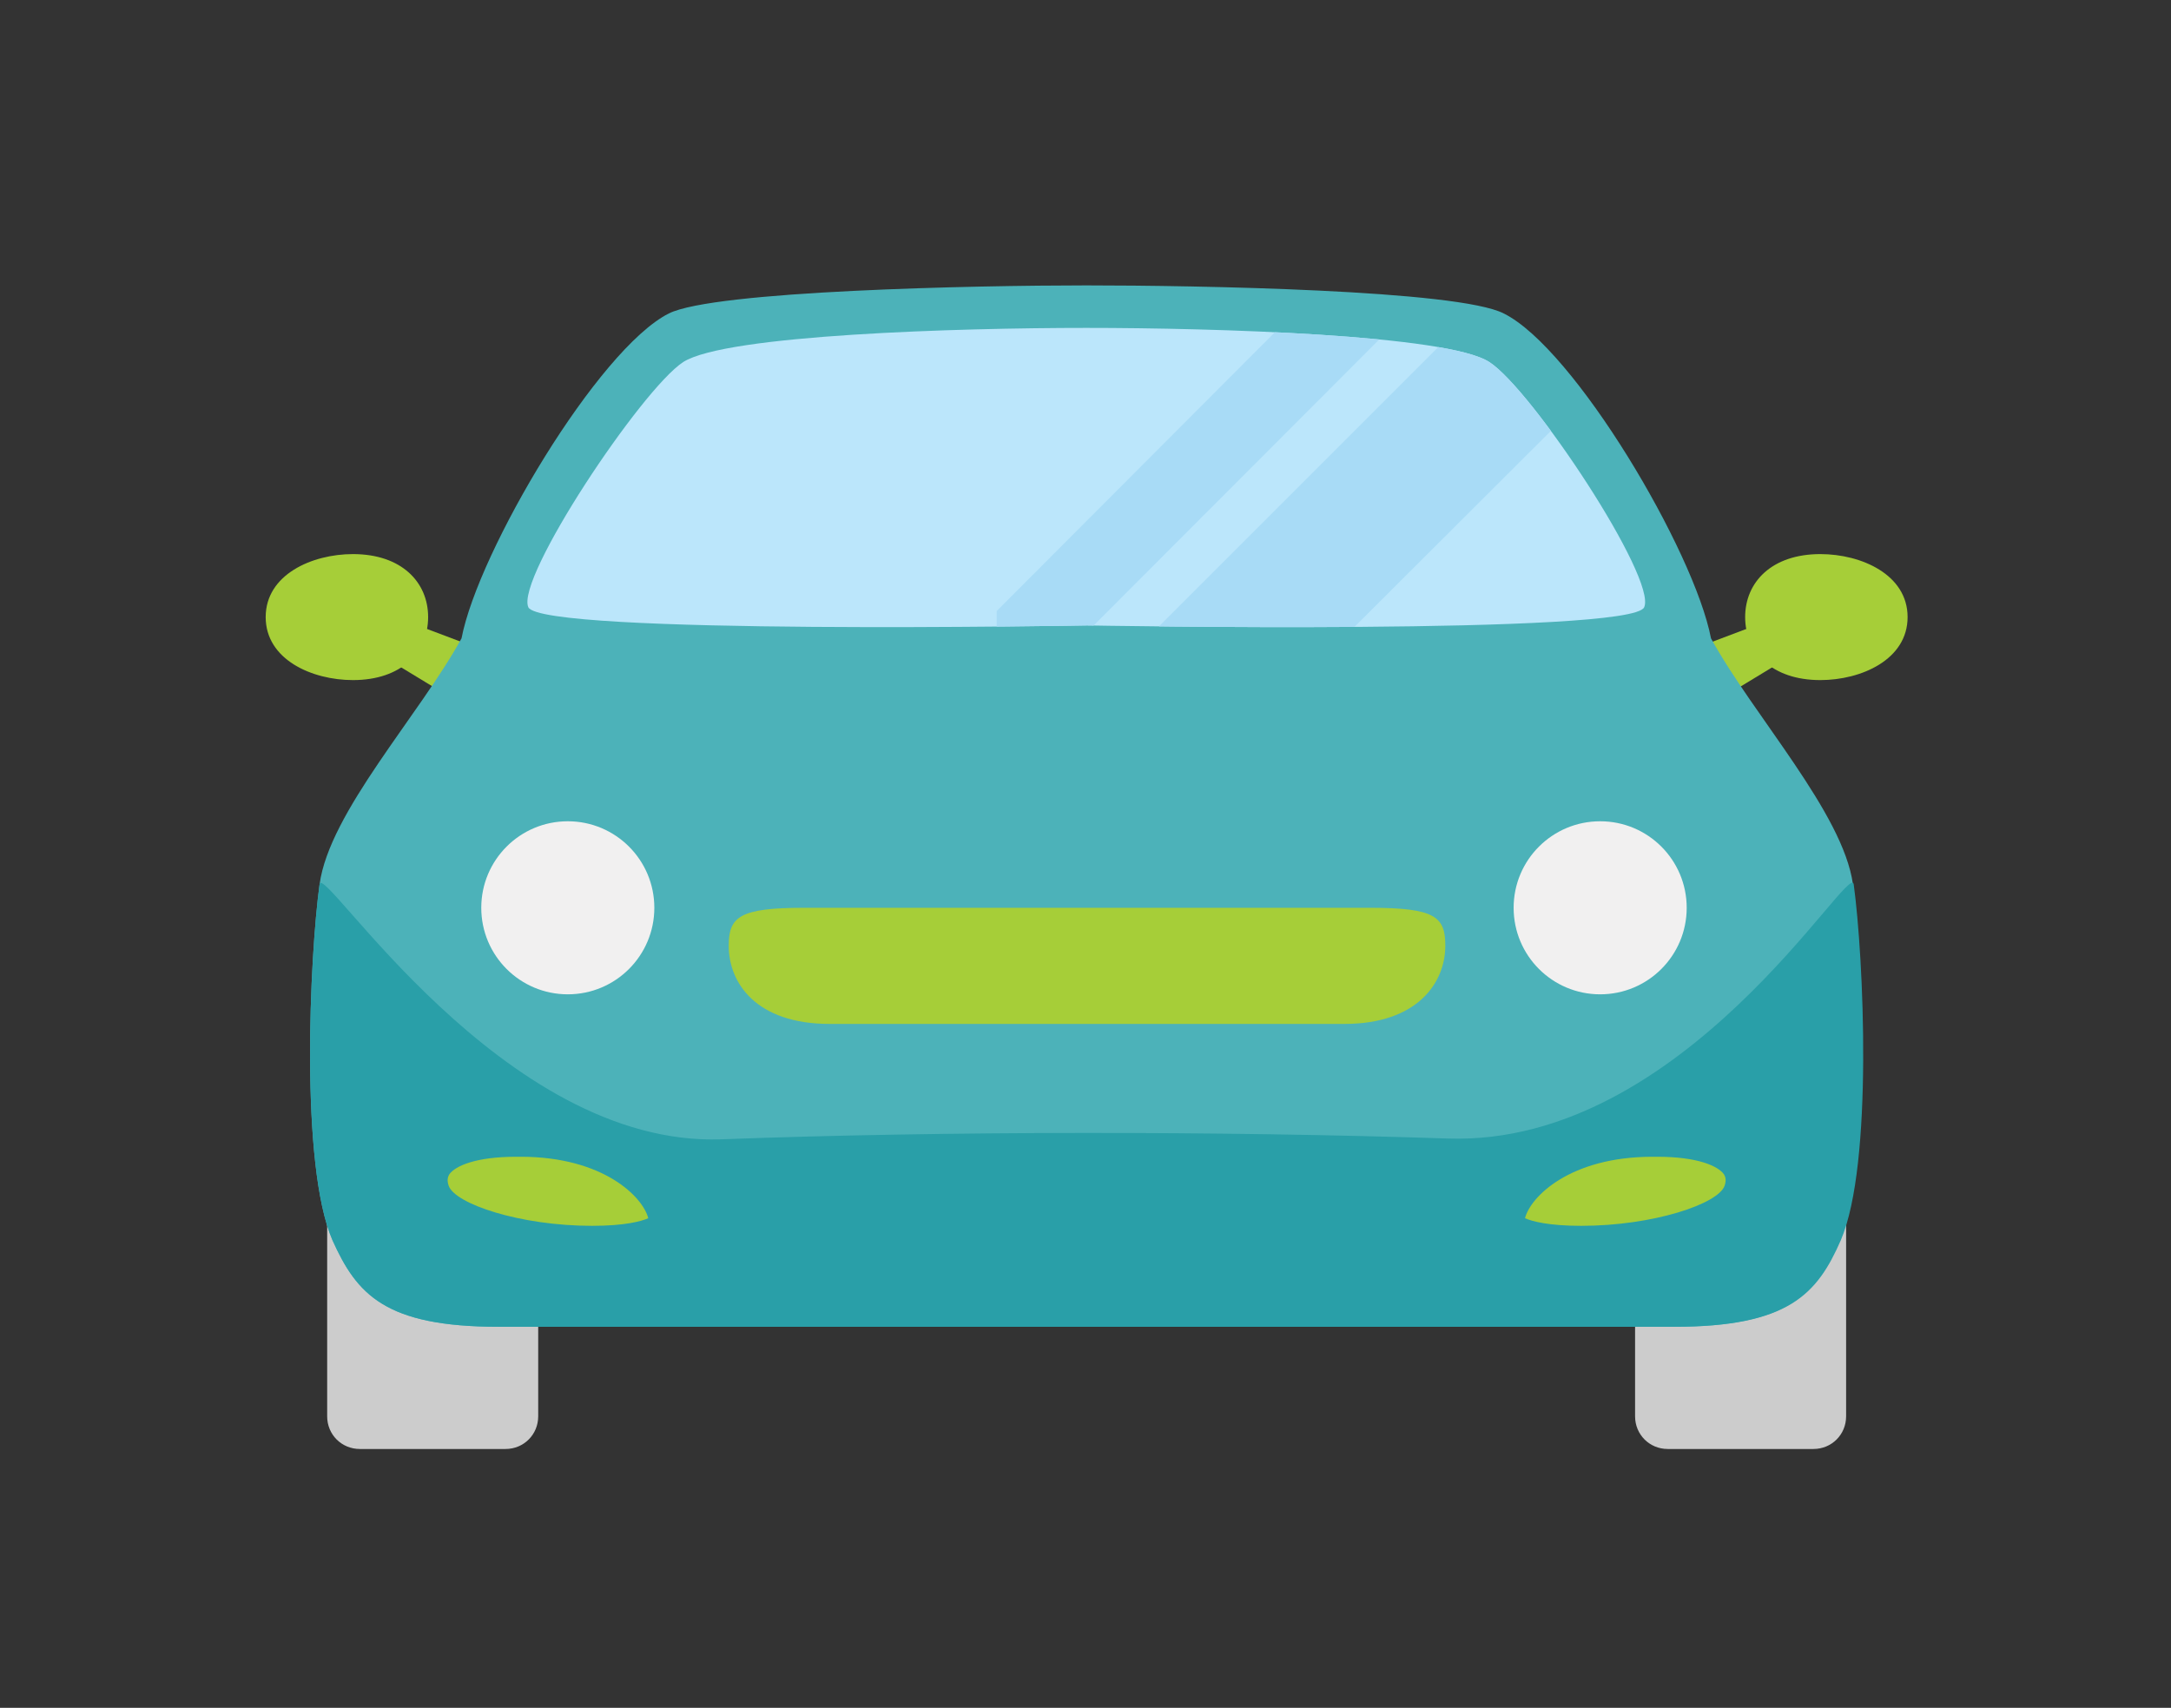 <?xml version="1.0" encoding="UTF-8"?>
<!-- Generator: Adobe Illustrator 27.4.1, SVG Export Plug-In . SVG Version: 6.00 Build 0)  -->
<svg xmlns="http://www.w3.org/2000/svg" xmlns:xlink="http://www.w3.org/1999/xlink" version="1.1" id="Icons" x="0px" y="0px" viewBox="0 0 286 225" style="enable-background:new 0 0 286 225;" xml:space="preserve">
<rect x="0" y="0" width="286" height="225" fill="#333333" stroke="none"/>
<style type="text/css">
	.st0{fill:#A6CE38;}
	.st1{fill:#CCCCCC;}
	.st2{fill:#4CB2B9;}
	.st3{fill:#299FA8;}
	.st4{fill:#BBE6FB;}
	.st5{clip-path:url(#SVGID_00000042011687693633072060000010758117666119949442_);}
	.st6{fill:#A8DBF6;}
	.st7{fill:#F1F0F0;}
</style>
<g>
	<g>
		<polygon class="st0" points="222.8,85.6 233.4,81.6 235.8,86.5 227.4,91.6   "></polygon>
		<polygon class="st0" points="63.5,85.6 52.9,81.6 50.5,86.5 58.9,91.6   "></polygon>
		<path class="st1" d="M215.4,186.6c0,2.4,1.9,4.3,4.3,4.3l19.2,0c2.4,0,4.3-1.9,4.3-4.3v-39.7h-27.8V186.6z"></path>
		<path class="st1" d="M70.9,186.6c0,2.4-1.9,4.3-4.3,4.3l-19.2,0c-2.4,0-4.3-1.9-4.3-4.3v-39.7h27.8V186.6z"></path>
		<path class="st2" d="M143.2,174.8c0,0-58.8,0-77.5,0c-15,0-18.7-4.3-21.9-11.4c-4.3-9.9-3-37.4-1.7-46.9    c1.3-9.5,13.1-22.2,18.7-32.4C63,72.6,78.8,46,88.1,41.3c6-3,40.4-3.7,55-3.7c14.6,0,49,0.6,55,3.7c9.3,4.6,25.1,31.3,27.3,42.8    c5.6,10.2,17.4,23,18.7,32.4c1.3,9.5,2.6,36.9-1.7,46.9c-3.1,7.1-6.9,11.4-21.9,11.4C202,174.8,143.2,174.8,143.2,174.8z"></path>
		<path class="st3" d="M143.2,174.8c0,0-58.8,0-77.5,0c-15,0-18.7-4.3-21.9-11.4c-4.3-9.9-3-37.4-1.7-46.9c0.4-3.1,24,34.7,53,33.6    c29.2-1.1,65.8-1.1,95.7-0.1c31.1,1,52.9-36.8,53.4-33.5c1.3,9.5,2.6,36.9-1.7,46.9c-3.1,7.1-6.9,11.4-21.9,11.4    C202,174.8,143.2,174.8,143.2,174.8z"></path>
		<path class="st0" d="M200.9,160.5c0.9,0.4,3.1,1,7.4,1c9.5,0,18.1-2.9,18.9-5.3c0.3-0.9,0-1.3-0.1-1.5c-0.8-1.1-3.5-2.3-8.8-2.3    l-0.6,0C206.8,152.4,201.6,157.7,200.9,160.5z"></path>
		<path class="st0" d="M143.2,134.9c0,0-26.8,0-33.9,0c-9.7,0-13.3-5.4-13.3-10.3c0-3.8,1.4-5,9.9-5c3.9,0,37.3,0,37.3,0    s33.5,0,37.3,0c8.6,0,9.9,1.2,9.9,5c0,4.8-3.6,10.3-13.3,10.3C170,134.9,143.2,134.9,143.2,134.9z"></path>
		<path class="st0" d="M85.4,160.5c-0.9,0.4-3.1,1-7.4,1c-9.5,0-18.1-2.9-18.9-5.3c-0.3-0.9,0-1.3,0.1-1.5c0.8-1.1,3.5-2.3,8.8-2.3    l0.6,0C79.5,152.4,84.7,157.7,85.4,160.5z"></path>
		<path class="st4" d="M143.2,82.4c0,0-71.9,1.3-73.6-2.4C67.9,76.2,84.5,51.3,90,47.7c5.6-3.6,36.3-4.5,53.1-4.5    c16.8,0,47.6,0.9,53.1,4.5c5.6,3.6,22.1,28.5,20.4,32.3C215.1,83.7,143.2,82.4,143.2,82.4z"></path>
		<path class="st0" d="M251.3,81.3c0,5.6-6.1,8.3-11.5,8.3c-6.4,0-9.9-3.7-9.9-8.3c0-4.6,3.5-8.3,9.9-8.3    C245.2,73,251.3,75.7,251.3,81.3z"></path>
		<path class="st0" d="M35,81.3c0,5.6,6.1,8.3,11.5,8.3c6.4,0,9.9-3.7,9.9-8.3c0-4.6-3.5-8.3-9.9-8.3C41.1,73,35,75.7,35,81.3z"></path>
	</g>
	<g>
		<defs>
			<path id="SVGID_1_" d="M143.2,82.4c0,0-71.9,1.3-73.6-2.4C67.9,76.2,84.5,51.3,90,47.7c5.6-3.6,36.3-4.5,53.1-4.5     c16.8,0,47.6,0.9,53.1,4.5c5.6,3.6,22.1,28.5,20.4,32.3C215.1,83.7,143.2,82.4,143.2,82.4z"></path>
		</defs>
		<clipPath id="SVGID_00000113331428374881870640000009770661208496331698_">
			<use xlink:href="#SVGID_1_" style="overflow:visible;"></use>
		</clipPath>
		
			<g id="XMLID_00000048461920992084222750000005960874632269286787_" style="clip-path:url(#SVGID_00000113331428374881870640000009770661208496331698_);">
			<path class="st6" d="M193.7,32.7L133,93.5c-1-0.6-1.7-1.8-1.7-3.1v-9.9L179,32.7H193.7z"></path>
		</g>
		
			<g id="XMLID_00000128450590558240572270000014107287316098483884_" style="clip-path:url(#SVGID_00000113331428374881870640000009770661208496331698_);">
			<path class="st6" d="M216.6,36.3v8.2L167,94h-25.8l61.3-61.3h10.4C214.9,32.7,216.6,34.3,216.6,36.3z"></path>
		</g>
	</g>
	<path class="st7" d="M86.2,119.6c0,6.3-5.1,11.4-11.4,11.4c-6.3,0-11.4-5.1-11.4-11.4c0-6.3,5.1-11.4,11.4-11.4   C81.1,108.2,86.2,113.3,86.2,119.6z"></path>
	<path class="st7" d="M199.4,119.6c0,6.3,5.1,11.4,11.4,11.4c6.3,0,11.4-5.1,11.4-11.4c0-6.3-5.1-11.4-11.4-11.4   C204.5,108.2,199.4,113.3,199.4,119.6z"></path>
</g>
</svg>
